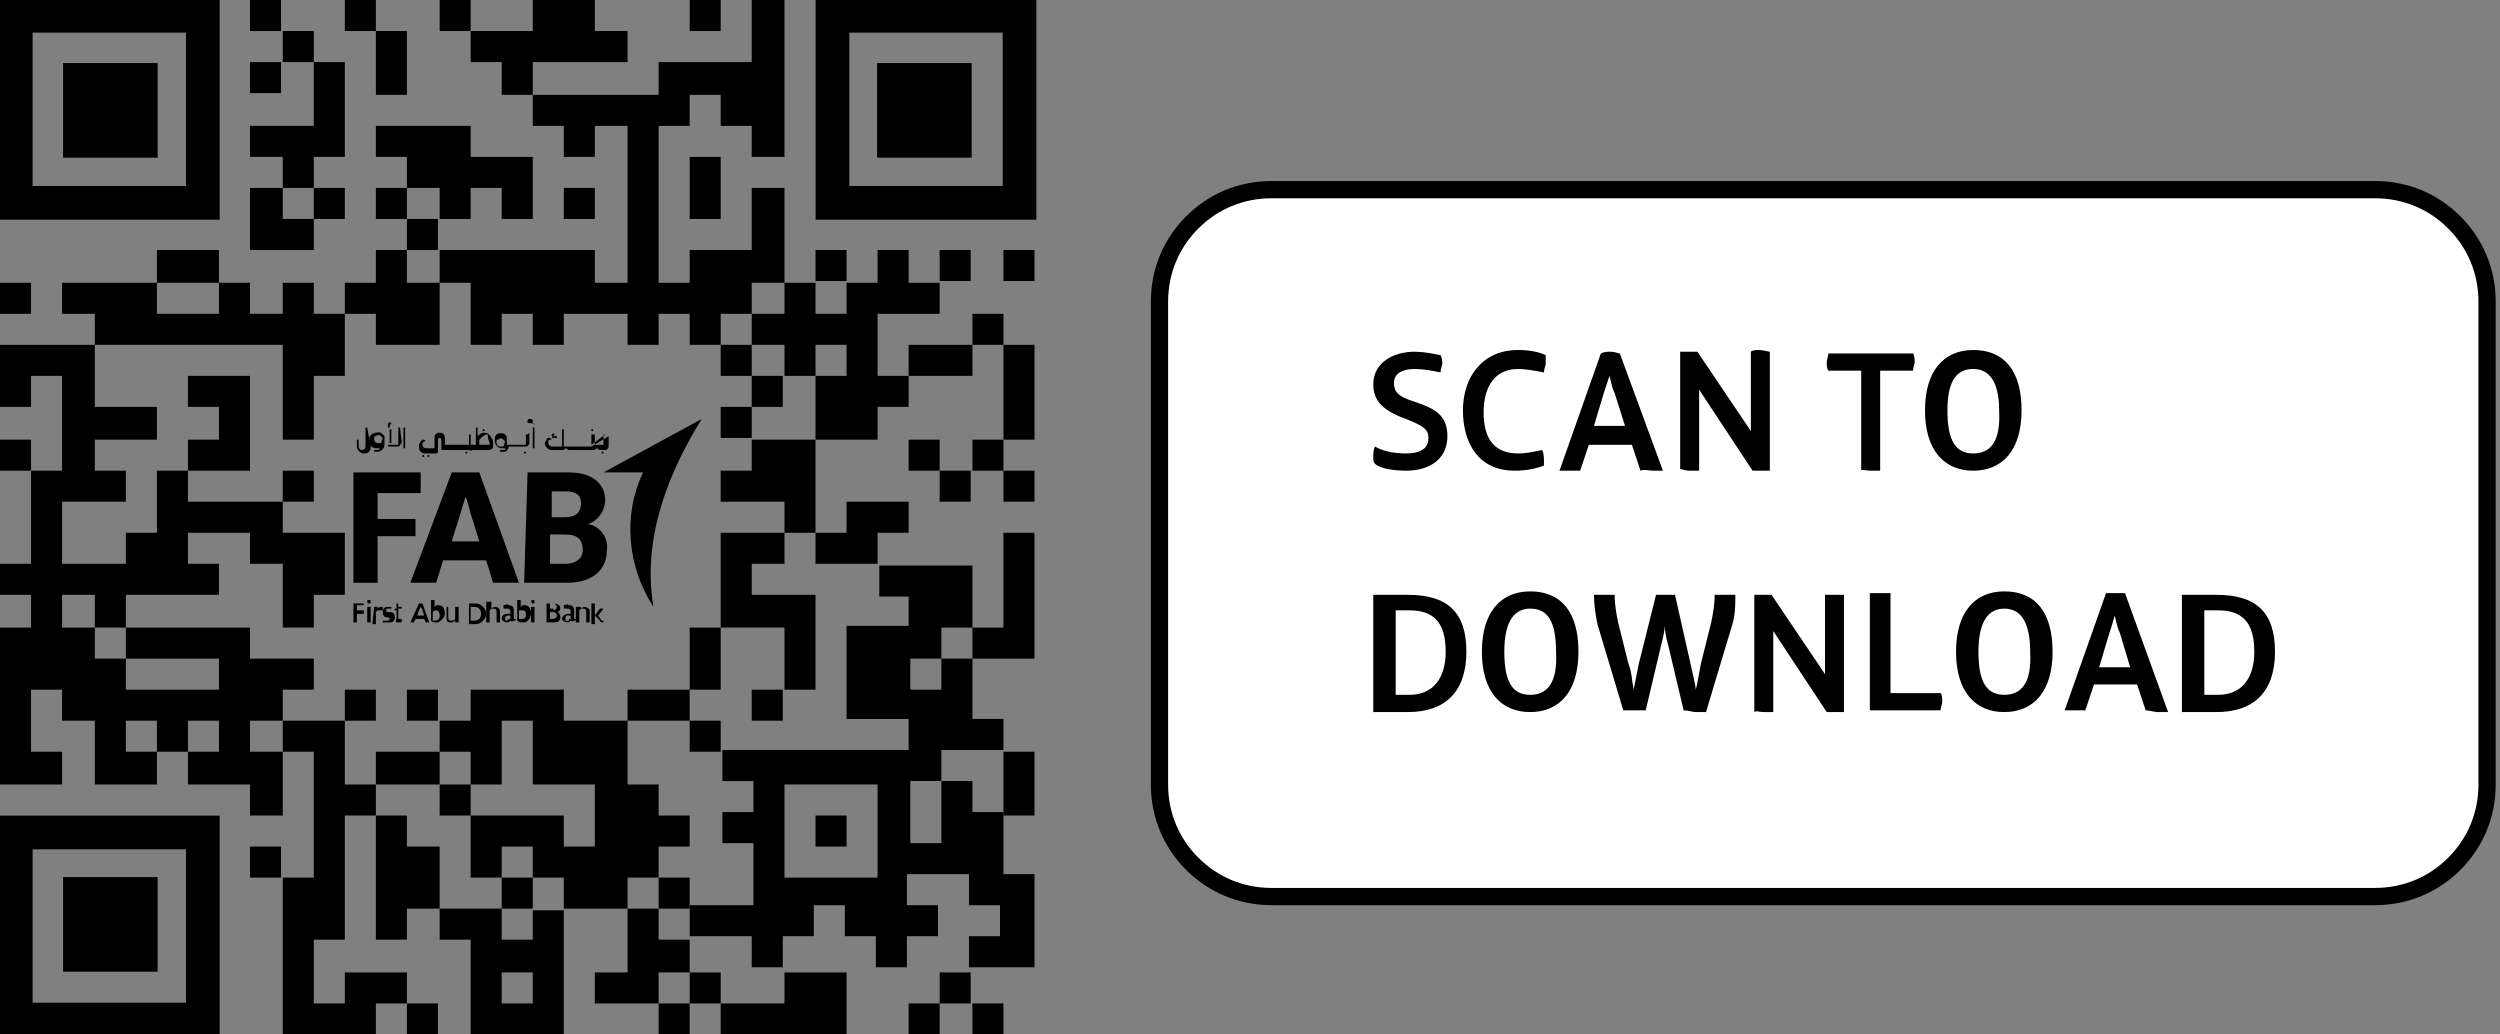 <?xml version="1.0" encoding="utf-8"?>
<!-- Generator: Adobe Illustrator 26.1.0, SVG Export Plug-In . SVG Version: 6.00 Build 0)  -->
<svg version="1.1" id="Layer_1" xmlns="http://www.w3.org/2000/svg" xmlns:xlink="http://www.w3.org/1999/xlink" x="0px" y="0px"
	 width="145px" height="60px" viewBox="0 0 145 60" style="enable-background:new 0 0 145 60;" xml:space="preserve">
<rect x="0" y="0" width="145" height="60" fill="#808080" stroke="none"/>
<style type="text/css">
	.st0{fill:#FFFFFF;stroke:#000000;}
	.st1{fill:none;}
</style>
<g id="Group" transform="translate(67.25, 11)">
	<path id="Rectangle" class="st0" d="M70.5,0c1.8,0,3.4,0.7,4.6,1.9S77,4.7,77,6.5l0,0v28c0,1.8-0.7,3.4-1.9,4.6
		c-1.2,1.2-2.8,1.9-4.6,1.9l0,0h-64c-1.8,0-3.4-0.7-4.6-1.9C0.7,37.9,0,36.3,0,34.5l0,0v-28c0-1.8,0.7-3.4,1.9-4.6S4.7,0,6.5,0l0,0
		H70.5z"/>
	<path id="SCANTODOWNLOAD" d="M14.3,16.3c1.4,0,2.4-0.7,2.4-2c0-1.2-0.7-1.6-1.9-2c-1-0.3-1.2-0.6-1.2-1.1c0-0.6,0.6-0.8,1.2-0.8
		c0.5,0,1,0.1,1.5,0.2c0-0.2,0.1-0.4,0.1-0.5c0-0.2,0-0.3-0.1-0.5c-0.5-0.1-1-0.2-1.5-0.2c-1.2,0-2.4,0.6-2.4,1.9
		c0,0.9,0.5,1.5,1.9,2c1,0.4,1.3,0.6,1.3,1.1c0,0.7-0.6,0.9-1.3,0.9c-0.6,0-1.3-0.1-1.8-0.4c-0.1,0.2-0.1,0.4-0.1,0.6
		c0,0.2,0,0.3,0.1,0.4C12.8,16.2,13.7,16.3,14.3,16.3z M20.6,16.3c0.6,0,1.2-0.1,1.7-0.3c0-0.1,0-0.2,0-0.2c0-0.2,0-0.5-0.1-0.7
		c-0.5,0.1-0.9,0.2-1.4,0.2c-1.5,0-2-1-2-2.4s0.6-2.5,2-2.5c0.4,0,1,0.1,1.5,0.2c0-0.2,0.1-0.4,0.1-0.5c0-0.2,0-0.3,0-0.5
		c-0.4-0.2-1-0.3-1.6-0.3c-2.1,0-3.2,1.6-3.2,3.5S18.5,16.3,20.6,16.3z M28.6,16.3c0.3,0,0.5,0,0.6,0l-2.5-6.8
		c-0.1,0-0.3-0.1-0.5-0.1s-0.4,0-0.6,0.1l-2.4,6.8c0.1,0,0.4,0,0.6,0s0.5,0,0.6,0l0.5-1.5h2.5l0.5,1.5
		C28.1,16.2,28.4,16.3,28.6,16.3z M27,13.7h-1.8l0.6-2c0.1-0.3,0.2-0.6,0.3-0.9l0,0c0.1,0.3,0.1,0.6,0.3,1L27,13.7z M30.7,16.3
		c0.2,0,0.5,0,0.6,0v-4.7l3.1,4.7c0.1,0,0.4,0,0.5,0s0.4,0,0.5,0V9.4c-0.1,0-0.4-0.1-0.6-0.1s-0.4,0-0.5,0.1V14l-3.1-4.6
		c-0.1,0-0.4,0-0.5,0s-0.4,0-0.5,0v6.8C30.3,16.2,30.5,16.3,30.7,16.3z M41.2,16.3c0.2,0,0.4,0,0.6,0v-5.8h1.9
		c0-0.1,0.1-0.4,0.1-0.5s0-0.4-0.1-0.5h-4.9c0,0.1-0.1,0.4-0.1,0.5s0,0.4,0.1,0.5h1.9v5.8C40.7,16.2,41,16.3,41.2,16.3z M47.2,16.3
		c1.7,0,2.8-1.2,2.8-3.5s-1-3.5-2.8-3.5c-1.7,0-2.8,1.2-2.8,3.5S45.5,16.3,47.2,16.3z M47.2,15.3c-1,0-1.5-0.7-1.5-2.5
		s0.6-2.4,1.5-2.4s1.5,0.7,1.5,2.4C48.8,14.6,48.2,15.3,47.2,15.3z M14.4,30.3c2.2,0,3.4-1.2,3.4-3.5s-1.1-3.3-3.4-3.3
		c-0.7,0-1.4,0-2,0v6.8C13,30.3,13.7,30.3,14.4,30.3z M14.5,29.3c-0.2,0-0.6,0-0.8,0v-4.9c0.2,0,0.5,0,0.8,0c1.4,0,2.1,0.7,2.1,2.4
		C16.6,28.3,15.9,29.3,14.5,29.3z M21.5,30.3c1.7,0,2.8-1.2,2.8-3.5s-1-3.5-2.8-3.5c-1.7,0-2.8,1.2-2.8,3.5S19.8,30.3,21.5,30.3z
		 M21.5,29.3c-1,0-1.5-0.7-1.5-2.5s0.6-2.5,1.5-2.5c1,0,1.5,0.7,1.5,2.5C23.1,28.6,22.5,29.3,21.5,29.3z M31.1,30.3
		c0.2,0,0.5,0,0.6,0l1.5-5c0.2-0.6,0.2-1.2,0.2-1.8c-0.2,0-0.4,0-0.6,0c-0.2,0-0.4,0-0.6,0c0,0.6-0.1,1.1-0.2,1.6l-0.6,2.4
		c-0.1,0.5-0.2,1.2-0.3,1.5l0,0c0-0.3-0.2-1-0.3-1.5l-0.9-4c-0.2,0-0.4,0-0.6,0s-0.3,0-0.5,0l-1,4c-0.1,0.5-0.2,1-0.3,1.5l0,0
		c-0.1-0.5-0.1-1-0.3-1.5l-0.6-2.4c-0.1-0.5-0.2-1-0.2-1.6c-0.2,0-0.4,0-0.6,0s-0.4,0-0.6,0c0,0.6,0.1,1.2,0.2,1.7l1.5,5
		c0.2,0,0.4,0,0.6,0s0.5,0,0.7,0l0.9-3.8c0.1-0.4,0.2-0.8,0.2-1.1l0,0c0,0.2,0.1,0.8,0.2,1.1l0.9,3.8C30.7,30.2,30.9,30.3,31.1,30.3
		z M35,30.3c0.2,0,0.5,0,0.6,0v-4.7l3.1,4.7c0.1,0,0.4,0,0.5,0c0.2,0,0.4,0,0.5,0v-6.8c-0.1,0-0.4,0-0.6,0s-0.4,0-0.5,0v4.6
		l-3.1-4.6c-0.1,0-0.4,0-0.5,0s-0.4,0-0.5,0v6.8C34.6,30.2,34.8,30.3,35,30.3z M45.3,30.2c0-0.2,0.1-0.3,0.1-0.5s0-0.4-0.1-0.5h-2.9
		v-5.8c-0.2,0-0.4,0-0.6,0c-0.2,0-0.4,0-0.6,0v6.8H45.3z M49,30.3c1.7,0,2.8-1.2,2.8-3.5s-1-3.5-2.8-3.5c-1.7,0-2.8,1.2-2.8,3.5
		S47.3,30.3,49,30.3z M49,29.3c-1,0-1.5-0.7-1.5-2.5s0.6-2.5,1.5-2.5s1.5,0.7,1.5,2.5C50.6,28.6,50,29.3,49,29.3z M57.9,30.3
		c0.3,0,0.5,0,0.6,0L56,23.4c-0.1,0-0.3,0-0.5,0s-0.4,0-0.6,0l-2.4,6.8c0.1,0,0.4,0,0.6,0c0.2,0,0.5,0,0.6,0l0.5-1.5h2.5l0.5,1.5
		C57.4,30.2,57.7,30.3,57.9,30.3z M56.3,27.7h-1.8l0.6-2c0.1-0.3,0.2-0.6,0.3-1l0,0c0.1,0.3,0.1,0.6,0.3,1L56.3,27.7z M61.3,30.3
		c2.2,0,3.4-1.2,3.4-3.5s-1.1-3.3-3.4-3.3c-0.7,0-1.4,0-2,0v6.8C60,30.3,60.6,30.3,61.3,30.3z M61.4,29.3c-0.2,0-0.5,0-0.8,0v-4.9
		c0.2,0,0.5,0,0.8,0c1.4,0,2.1,0.7,2.1,2.4C63.5,28.3,62.8,29.3,61.4,29.3z"/>
</g>
<g>
	<g>
		<path d="M40.7,24.3L35,27.4h2.3c-1.2,2.5-0.9,5.5,0.6,7.8C37.2,31.1,38.9,27.2,40.7,24.3"/>
		<polygon points="20.5,35 21.1,35 21.1,35.1 20.7,35.1 20.7,35.4 21.1,35.4 21.1,35.6 20.7,35.6 20.7,36.1 20.5,36.1 		"/>
		<path d="M21.3,34.9c0-0.1,0-0.1,0.1-0.1c0,0,0,0,0,0l0,0c0.1,0,0.1,0,0.1,0.1c0,0,0,0,0,0c0,0.1,0,0.1-0.1,0.1c0,0,0,0,0,0l0,0
			C21.4,35,21.3,35,21.3,34.9L21.3,34.9L21.3,34.9 M21.3,35.2h0.2v0.9h-0.2L21.3,35.2z"/>
		<path d="M21.7,35.2h0.2v0.1c0.1-0.1,0.1-0.1,0.2-0.1h0.1v0.2H22c-0.1,0-0.1,0-0.2,0.1v0.7h-0.2L21.7,35.2z"/>
		<path d="M22.2,36.1v-0.1c0.1,0,0.2,0,0.2,0c0.1,0,0.2,0,0.2-0.1c0-0.1-0.1-0.1-0.2-0.1s-0.2-0.1-0.2-0.3s0.1-0.3,0.3-0.3
			c0.1,0,0.1,0,0.2,0v0.1c-0.1,0-0.1,0-0.2,0c-0.1,0-0.1,0-0.1,0.1s0,0.1,0.2,0.1s0.3,0.1,0.3,0.3s-0.1,0.3-0.3,0.3
			C22.4,36.1,22.3,36.1,22.2,36.1"/>
		<path d="M23,35.9v-0.5h-0.1v-0.1H23V35h0.1v0.2h0.2v0.1h-0.2v0.5c0,0.1,0,0.1,0.1,0.1h0.1v0.2h-0.2C23,36.1,22.9,36.1,23,35.9"/>
		<path d="M24.3,35h0.2l0.4,1.1h-0.2l-0.1-0.2h-0.5L24,36.1h-0.2L24.3,35z M24.6,35.7l-0.1-0.3c0-0.1-0.1-0.2-0.1-0.2l0,0l-0.1,0.2
			l-0.1,0.3H24.6z"/>
		<path d="M25,36v-1.2h0.2v0.4c0.1-0.1,0.1-0.1,0.2-0.1c0.3,0,0.4,0.2,0.4,0.5c0,0.2-0.2,0.4-0.4,0.5c0,0,0,0-0.1,0
			C25.2,36.1,25.1,36.1,25,36 M25.5,35.7c0-0.2-0.1-0.3-0.2-0.3c-0.1,0-0.1,0-0.2,0.1V36h0.1C25.5,36,25.5,35.8,25.5,35.7"/>
		<path d="M25.9,35.8v-0.6H26v0.6c0,0.1,0,0.2,0.2,0.2c0.1,0,0.1,0,0.2-0.1v-0.7h0.2v0.9h-0.2V36c-0.1,0.1-0.2,0.1-0.2,0.1
			C25.9,36.1,25.9,36,25.9,35.8"/>
		<path d="M27.2,35h0.4c0.3,0,0.6,0.3,0.6,0.6c0,0.3-0.3,0.6-0.6,0.6h-0.4L27.2,35z M27.5,36c0.3,0,0.4-0.2,0.4-0.4
			s-0.1-0.4-0.4-0.4h-0.2V36L27.5,36z"/>
		<path d="M28.3,34.9h0.2v0.4c0.1-0.1,0.2-0.1,0.2-0.1c0.2,0,0.3,0.1,0.3,0.3v0.6h-0.2v-0.6c0-0.1,0-0.2-0.2-0.2
			c-0.1,0-0.1,0-0.2,0.1v0.7h-0.2V34.9z"/>
		<path d="M29.6,36c-0.1,0.1-0.1,0.1-0.2,0.1c-0.1,0-0.3-0.1-0.3-0.2c0,0,0,0,0,0c0-0.2,0.1-0.3,0.4-0.3h0.1v-0.1
			c0-0.1,0-0.2-0.2-0.2c-0.1,0-0.2,0-0.2,0v-0.2c0.1,0,0.2-0.1,0.3,0c0.2,0,0.3,0.1,0.3,0.3v0.4c0,0.1,0,0.1,0.1,0.1l0,0v0.1
			c0,0-0.1,0-0.1,0C29.7,36.1,29.6,36,29.6,36 M29.6,35.9v-0.2h-0.1c-0.1,0-0.2,0-0.2,0.2c0,0.1,0,0.1,0.1,0.1c0,0,0,0,0,0
			C29.5,35.9,29.5,35.9,29.6,35.9"/>
		<path d="M30,36v-1.2h0.2v0.4c0.1-0.1,0.1-0.1,0.2-0.1c0.3,0,0.4,0.2,0.4,0.5c0,0.2-0.2,0.5-0.4,0.5c0,0,0,0,0,0
			C30.2,36.1,30.1,36.1,30,36 M30.5,35.7c0-0.2,0-0.3-0.2-0.3c-0.1,0-0.1,0-0.2,0v0.5c0,0,0.1,0,0.1,0
			C30.5,35.9,30.5,35.8,30.5,35.7"/>
		<path d="M30.8,34.9c0-0.1,0.1-0.1,0.1-0.1c0.1,0,0.1,0,0.1,0.1c0,0,0,0,0,0c0,0.1,0,0.1-0.1,0.1h0C30.9,35.1,30.9,35,30.8,34.9
			C30.8,34.9,30.8,34.9,30.8,34.9L30.8,34.9 M30.8,35.2H31v0.9h-0.2V35.2z"/>
		<path d="M31.7,35h0.4c0.2,0,0.4,0.1,0.4,0.3c0,0.1-0.1,0.2-0.2,0.2l0,0c0.1,0,0.2,0.1,0.2,0.3c0,0.2-0.1,0.3-0.4,0.3h-0.4V35z
			 M32.1,35.4c0.1,0,0.2-0.1,0.2-0.2s-0.1-0.2-0.2-0.2h-0.2v0.3H32.1z M32.1,35.9c0.1,0,0.2-0.1,0.2-0.2c0-0.1-0.1-0.2-0.2-0.2
			c0,0,0,0,0,0h-0.2v0.4L32.1,35.9z"/>
		<path d="M33.1,36c-0.1,0.1-0.1,0.1-0.2,0.1c-0.1,0-0.3-0.1-0.3-0.2c0,0,0,0,0,0c0-0.2,0.2-0.3,0.4-0.3h0.1v-0.1
			c0-0.1,0-0.2-0.2-0.2c-0.1,0-0.2,0-0.2,0v-0.2c0.1,0,0.2-0.1,0.3,0c0.2,0,0.3,0.1,0.3,0.3v0.4c0,0.1,0,0.1,0.1,0.1l0,0v0.1
			c0,0-0.1,0-0.1,0C33.2,36.1,33.1,36,33.1,36 M33.1,35.9v-0.2H33c-0.2,0-0.2,0-0.2,0.2s0,0.1,0.2,0.1C33,35.9,33,35.9,33.1,35.9"/>
		<path d="M33.5,35.2h0.2v0.1c0.1-0.1,0.2-0.1,0.2-0.1c0.1,0,0.3,0.1,0.3,0.2c0,0,0,0.1,0,0.1v0.6H34v-0.6c0-0.1,0-0.2-0.2-0.2
			c-0.1,0-0.1,0-0.2,0.1v0.7h-0.2V35.2z"/>
		<path d="M34.8,36l-0.3-0.3v0.5h-0.2v-1.2h0.2v0.7l0.3-0.4h0.2l-0.3,0.4l0.2,0.3c0,0,0.1,0,0.1,0l0,0v0.1H35
			C34.9,36.1,34.8,36.1,34.8,36"/>
		<polygon points="20.5,27.4 24.4,27.4 24.4,28.6 21.9,28.6 21.9,30.1 24.1,30.1 24.1,31.1 21.9,31.1 21.9,33.8 20.5,33.8 		"/>
		<path d="M27.8,31.4l-0.5-1.6c-0.1-0.4-0.2-0.8-0.3-1l0,0c-0.1,0.3-0.2,0.7-0.3,1l-0.5,1.6L27.8,31.4z M26.2,27.4h1.6l2.3,6.4h-1.5
			l-0.4-1.3h-2.5l-0.4,1.3h-1.5L26.2,27.4z"/>
		<path d="M32.8,32.7c0.6,0,1-0.3,1-0.8c0-0.6-0.3-0.9-1-0.9h-0.9v1.7H32.8z M32.8,30c0.6,0,0.9-0.3,0.9-0.8s-0.3-0.7-0.9-0.7H32V30
			H32.8z M30.6,27.4H33c1.4,0,2.1,0.7,2.1,1.6c0,0.6-0.4,1.2-1,1.4l0,0c0.7,0.1,1.2,0.8,1.1,1.5c0,1.2-0.9,1.9-2.3,1.9h-2.5
			L30.6,27.4z"/>
		<path d="M21.3,24.8h-0.1l0,0l0,0v1.1c0,0.1-0.1,0.2-0.2,0.2s-0.2-0.1-0.2-0.2l0,0v-0.4l0,0h-0.1l0,0l0,0v0.4
			c0,0.2,0.2,0.4,0.4,0.4c0.1,0,0.2,0,0.3-0.1c0.1-0.1,0.1-0.2,0.1-0.3L21.3,24.8L21.3,24.8"/>
		<path d="M21.8,25.1c-0.2,0-0.4,0.2-0.4,0.4v0.1c0,0.2,0.2,0.4,0.4,0.4H22c0,0,0,0.1,0,0.1c0,0-0.1,0-0.1,0h-0.2l0,0v0.1l0,0h0.2
			c0.2,0,0.4-0.2,0.4-0.4v-0.5C22.2,25.2,22.1,25,21.8,25.1L21.8,25.1 M22.1,25.7h-0.2c-0.1,0-0.2-0.1-0.2-0.2v0v-0.1
			c0-0.1,0-0.1,0.1-0.1c0.1-0.1,0.2-0.1,0.3,0l0,0c0,0,0.1,0.1,0.1,0.1L22.1,25.7z"/>
		<path d="M23.2,24.8h-0.1l0,0l0,0v0.9c0,0,0,0.1,0,0.1c0,0-0.1,0-0.1,0h-0.5l0,0v0.1l0,0H23c0.1,0,0.2,0,0.2-0.1
			c0.1-0.1,0.1-0.1,0.1-0.2L23.2,24.8L23.2,24.8"/>
		<path d="M22.6,24.9L22.6,24.9L22.6,24.9v0.8l0,0h0.1l0,0v-0.8l0,0H22.6z"/>
		<path d="M22.5,24.8h0.3v0l0,0h-0.2v-0.1c0,0,0-0.1,0.1-0.1c0,0,0,0,0,0l0,0l0,0l0,0l0,0l0,0l0,0c0-0.1-0.1-0.1-0.1-0.1
			c-0.1,0-0.1,0.1-0.1,0.1l0,0L22.5,24.8L22.5,24.8L22.5,24.8L22.5,24.8L22.5,24.8L22.5,24.8L22.5,24.8"/>
		<path d="M23.5,24.8h-0.1l0,0l0,0V26l0,0h0.1l0,0l0,0V24.8L23.5,24.8"/>
		<path d="M24.9,26.4h-0.1l0,0l0,0v0.1l0,0h0.1l0,0l0,0L24.9,26.4L24.9,26.4L24.9,26.4"/>
		<path d="M24.6,26.4h-0.1l0,0l0,0v0.1l0,0h0.1l0,0l0,0L24.6,26.4L24.6,26.4L24.6,26.4"/>
		<path d="M27.1,26.2H27l0,0l0,0v0.1l0,0h0.1l0,0V26.2L27.1,26.2L27.1,26.2"/>
		<path d="M28.1,25.1c-0.2,0-0.3,0.1-0.4,0.2v-0.5l0,0h-0.1l0,0v1h-0.2c0,0-0.1,0-0.1,0l0,0v-0.6l0,0h-0.1l0,0v0.6c0,0,0,0,0,0h-1.4
			v-0.4c0-0.2-0.1-0.3-0.3-0.3c-0.2,0-0.3,0.1-0.3,0.3V26h-0.5c-0.1,0-0.2-0.1-0.2-0.2c0,0,0-0.1,0-0.1c0,0,0.1-0.1,0.1-0.1h0.1l0,0
			l0,0l-0.1-0.1l0,0l0,0h-0.1c-0.1,0.1-0.2,0.2-0.2,0.4c0,0.1,0,0.2,0.1,0.3c0.1,0.1,0.2,0.1,0.3,0.1h0.6c0,0,0.1,0,0.1-0.1l0,0l0,0
			v-0.7c0-0.1,0.1-0.1,0.1-0.1c0,0,0,0,0,0c0.1,0,0.1,0.1,0.1,0.1v0l0,0v0.5c0,0,0,0,0,0.1c0,0,0,0,0.1,0H27c0.1,0,0.1,0,0.2,0
			c0.1,0,0.1,0.1,0.2,0h0.9c0.2,0,0.3-0.1,0.3-0.2c0,0,0,0,0,0v-0.2c0-0.1,0-0.2-0.1-0.3C28.4,25.2,28.3,25.1,28.1,25.1 M28.4,25.7
			c0,0.1,0,0.1-0.1,0.1c0,0,0,0,0,0h-0.5v-0.3c0.1-0.1,0.1-0.1,0.2-0.2c0.1,0,0.1-0.1,0.2-0.1c0.1,0,0.1,0,0.1,0.1c0,0,0,0.1,0,0.1
			L28.4,25.7z"/>
		<path d="M28,25h0.1l0,0v-0.1l0,0H28l0,0l0,0L28,25L28,25L28,25"/>
		<path d="M30.6,25.2h-0.1l0,0l0,0v0.6c0,0,0,0,0,0h-1.1v-0.3c0-0.1,0-0.2-0.1-0.3c-0.1-0.1-0.4-0.1-0.5,0c0,0,0,0,0,0l0,0
			c-0.1,0.1-0.1,0.2-0.1,0.3v0.1c0,0.2,0.2,0.4,0.4,0.4h0h0.2c0,0,0,0.1,0,0.1c0,0-0.1,0-0.1,0h-0.2l0,0v0.1l0,0h0.2
			c0.1,0,0.2,0,0.2-0.1c0.1-0.1,0.1-0.1,0.1-0.2h1c0.1,0,0.2-0.1,0.2-0.2c0,0,0,0,0,0v-0.6l0,0l0,0 M29.2,25.9H29
			c-0.1,0-0.2-0.1-0.2-0.2v0v-0.1c0-0.1,0-0.1,0.1-0.1c0.1-0.1,0.2-0.1,0.3,0c0,0,0.1,0.1,0.1,0.1L29.2,25.9z"/>
		<path d="M30.5,26.2h-0.1l0,0v0.1l0,0h0.1l0,0L30.5,26.2L30.5,26.2L30.5,26.2"/>
		<path d="M31.1,24.6h-0.2v-0.1c0,0,0-0.1,0-0.1l0,0c0,0,0,0,0,0l0,0l0,0l0,0h0l0,0l0,0l0,0c0-0.1-0.1-0.1-0.2-0.1
			c-0.1,0-0.1,0.1-0.1,0.1v0.1h-0.1v0l0,0L31.1,24.6L31.1,24.6L31.1,24.6L31.1,24.6"/>
		<path d="M31,24.8h-0.1l0,0l0,0V26l0,0H31l0,0l0,0V24.8L31,24.8L31,24.8"/>
		<path d="M32,25.4h0.3l0,0v-0.1l0,0h-0.2v-0.1l0,0l0,0 M32.2,25.2L32.2,25.2L32.2,25.2L32.2,25.2L32.2,25.2L32.2,25.2
			C32.2,25.2,32.1,25.1,32.2,25.2c-0.2-0.1-0.2,0-0.2,0v0.1h0l0,0l0,0v0l0,0l0,0"/>
		<path d="M34.3,25h0.1l0,0l0,0v-0.1l0,0h-0.1l0,0l0,0V25L34.3,25L34.3,25"/>
		<path d="M35.1,25.2h-0.1l0,0l0,0v0.6c0,0,0,0,0,0h-0.4c0,0-0.1,0-0.1,0s0,0,0,0v-0.6l0,0h-0.2l0,0l0,0v0.6 M34.3,25.9L34.3,25.9
			h-1.6l0,0v-1l0,0h-0.1l0,0v1c0,0,0,0,0,0h-0.6c-0.1,0-0.2-0.1-0.2-0.2l0,0c0,0,0-0.1,0-0.1c0,0,0-0.1,0.1-0.1h0.1l0,0l0,0
			l-0.1-0.1l0,0l0,0h-0.1c-0.1,0-0.1,0.1-0.1,0.1c0,0.1-0.1,0.1-0.1,0.2c0,0.2,0.2,0.4,0.4,0.4h0.6c0.1,0,0.1,0,0.2-0.1
			c0.1,0,0.1,0.1,0.2,0.1h1.4c0.1,0,0.1,0,0.2-0.1c0.1,0,0.1,0.1,0.2,0.1h0.3c0.1,0,0.2-0.1,0.2-0.2c0,0,0,0,0,0v-0.6l0,0l0,0"/>
		<path d="M35,26.2h-0.1l0,0l0,0v0.1l0,0H35l0,0L35,26.2L35,26.2L35,26.2"/>
	</g>
	<g transform="translate(62,62)">
		<g>
			<rect x="-47.5" y="-62" width="1.8" height="1.8"/>
			<rect x="-42" y="-62" width="1.8" height="1.8"/>
			<rect x="-36.5" y="-62" width="1.8" height="1.8"/>
			<rect x="-22" y="-62" width="1.8" height="1.8"/>
			<rect x="-45.6" y="-60.2" width="1.8" height="1.8"/>
			<polygon points="-29.3,-58.4 -27.5,-58.4 -25.6,-58.4 -25.6,-60.2 -27.5,-60.2 -27.5,-62 -29.3,-62 -31.1,-62 -31.1,-60.2 
				-32.9,-60.2 -34.7,-60.2 -34.7,-58.4 -32.9,-58.4 -32.9,-56.5 -31.1,-56.5 -31.1,-58.4 			"/>
			<rect x="-47.5" y="-58.4" width="1.8" height="1.8"/>
			<polygon points="-40.2,-56.5 -38.4,-56.5 -38.4,-58.4 -38.4,-60.2 -40.2,-60.2 -40.2,-58.4 			"/>
			<polygon points="-43.8,-52.9 -42,-52.9 -42,-54.7 -42,-56.5 -42,-58.4 -43.8,-58.4 -43.8,-56.5 -43.8,-54.7 -45.6,-54.7 
				-47.5,-54.7 -47.5,-52.9 -45.6,-52.9 -45.6,-51.1 -43.8,-51.1 			"/>
			<polygon points="-22,-51.1 -22,-49.3 -20.2,-49.3 -20.2,-51.1 -20.2,-52.9 -22,-52.9 			"/>
			<rect x="-43.8" y="-51.1" width="1.8" height="1.8"/>
			<rect x="-40.2" y="-51.1" width="1.8" height="1.8"/>
			<polygon points="-36.5,-49.3 -34.7,-49.3 -34.7,-51.1 -32.9,-51.1 -32.9,-49.3 -31.1,-49.3 -31.1,-51.1 -31.1,-52.9 -32.9,-52.9 
				-34.7,-52.9 -34.7,-54.7 -36.5,-54.7 -38.4,-54.7 -40.2,-54.7 -40.2,-52.9 -38.4,-52.9 -38.4,-51.1 -36.5,-51.1 			"/>
			<rect x="-29.3" y="-51.1" width="1.8" height="1.8"/>
			<polygon points="-43.8,-47.5 -43.8,-49.3 -45.6,-49.3 -45.6,-51.1 -47.5,-51.1 -47.5,-49.3 -47.5,-47.5 -45.6,-47.5 			"/>
			<rect x="-38.4" y="-49.3" width="1.8" height="1.8"/>
			<polygon points="-49.3,-45.6 -49.3,-47.5 -51.1,-47.5 -52.9,-47.5 -52.9,-45.6 -51.1,-45.6 			"/>
			<polygon points="-34.7,-45.6 -34.7,-43.8 -34.7,-42 -32.9,-42 -32.9,-43.8 -31.1,-43.8 -31.1,-42 -29.3,-42 -29.3,-43.8 
				-27.5,-43.8 -25.6,-43.8 -25.6,-42 -23.8,-42 -23.8,-43.8 -22,-43.8 -22,-42 -20.2,-42 -20.2,-43.8 -18.4,-43.8 -18.4,-45.6 
				-16.5,-45.6 -16.5,-47.5 -16.5,-49.3 -16.5,-51.1 -18.4,-51.1 -18.4,-49.3 -18.4,-47.5 -20.2,-47.5 -22,-47.5 -22,-45.6 
				-23.8,-45.6 -23.8,-47.5 -23.8,-49.3 -23.8,-51.1 -23.8,-52.9 -23.8,-54.7 -22,-54.7 -22,-56.5 -20.2,-56.5 -20.2,-54.7 
				-18.4,-54.7 -18.4,-52.9 -16.5,-52.9 -16.5,-54.7 -16.5,-56.5 -16.5,-58.4 -16.5,-60.2 -16.5,-62 -18.4,-62 -18.4,-60.2 
				-18.4,-58.4 -20.2,-58.4 -22,-58.4 -23.8,-58.4 -23.8,-56.5 -25.6,-56.5 -27.5,-56.5 -29.3,-56.5 -31.1,-56.5 -31.1,-54.7 
				-29.3,-54.7 -29.3,-52.9 -27.5,-52.9 -27.5,-54.7 -25.6,-54.7 -25.6,-52.9 -25.6,-51.1 -25.6,-49.3 -25.6,-47.5 -25.6,-45.6 
				-27.5,-45.6 -27.5,-47.5 -29.3,-47.5 -31.1,-47.5 -32.9,-47.5 -34.7,-47.5 -36.5,-47.5 -36.5,-45.6 			"/>
			<rect x="-14.7" y="-47.5" width="1.8" height="1.8"/>
			<rect x="-7.5" y="-47.5" width="1.8" height="1.8"/>
			<rect x="-3.8" y="-47.5" width="1.8" height="1.8"/>
			<rect x="-62" y="-45.6" width="1.8" height="1.8"/>
			<polygon points="-52.9,-42 -51.1,-42 -49.3,-42 -47.5,-42 -45.6,-42 -45.6,-40.2 -45.6,-38.4 -45.6,-36.5 -43.8,-36.5 
				-43.8,-38.4 -43.8,-40.2 -42,-40.2 -42,-42 -42,-43.8 -43.8,-43.8 -43.8,-45.6 -45.6,-45.6 -45.6,-43.8 -47.5,-43.8 -47.5,-45.6 
				-49.3,-45.6 -49.3,-43.8 -51.1,-43.8 -52.9,-43.8 -52.9,-45.6 -54.7,-45.6 -56.5,-45.6 -58.4,-45.6 -58.4,-43.8 -56.5,-43.8 
				-56.5,-42 -54.7,-42 			"/>
			<polygon points="-40.2,-42 -38.4,-42 -36.5,-42 -36.5,-43.8 -36.5,-45.6 -38.4,-45.6 -38.4,-47.5 -40.2,-47.5 -40.2,-45.6 
				-42,-45.6 -42,-43.8 -40.2,-43.8 			"/>
			<rect x="-5.6" y="-43.8" width="1.8" height="1.8"/>
			<rect x="-20.2" y="-42" width="1.8" height="1.8"/>
			<polygon points="-11.1,-42 -11.1,-43.8 -9.3,-43.8 -7.5,-43.8 -7.5,-45.6 -9.3,-45.6 -9.3,-47.5 -11.1,-47.5 -11.1,-45.6 
				-12.9,-45.6 -12.9,-43.8 -14.7,-43.8 -14.7,-45.6 -16.5,-45.6 -16.5,-43.8 -18.4,-43.8 -18.4,-42 -16.5,-42 -16.5,-40.2 
				-14.7,-40.2 -14.7,-42 -12.9,-42 -12.9,-40.2 -14.7,-40.2 -14.7,-38.4 -14.7,-36.5 -12.9,-36.5 -11.1,-36.5 -11.1,-38.4 
				-9.3,-38.4 -9.3,-40.2 -11.1,-40.2 			"/>
			<polygon points="-9.3,-42 -9.3,-40.2 -7.5,-40.2 -5.6,-40.2 -5.6,-42 -7.5,-42 			"/>
			<polygon points="-3.8,-40.2 -3.8,-38.4 -3.8,-36.5 -2,-36.5 -2,-38.4 -2,-40.2 -2,-42 -3.8,-42 			"/>
			<rect x="-18.4" y="-40.2" width="1.8" height="1.8"/>
			<rect x="-20.2" y="-38.4" width="1.8" height="1.8"/>
			<rect x="-62" y="-36.5" width="1.8" height="1.8"/>
			<polygon points="-47.5,-34.7 -47.5,-36.5 -47.5,-38.4 -47.5,-40.2 -49.3,-40.2 -51.1,-40.2 -51.1,-38.4 -49.3,-38.4 -49.3,-36.5 
				-51.1,-36.5 -51.1,-34.7 -49.3,-34.7 			"/>
			<polygon points="-18.4,-36.5 -18.4,-34.7 -20.2,-34.7 -20.2,-32.9 -18.4,-32.9 -16.5,-32.9 -16.5,-31.1 -14.7,-31.1 -14.7,-32.9 
				-14.7,-34.7 -14.7,-36.5 -16.5,-36.5 			"/>
			<rect x="-9.3" y="-36.5" width="1.8" height="1.8"/>
			<rect x="-5.6" y="-36.5" width="1.8" height="1.8"/>
			<rect x="-45.6" y="-34.7" width="1.8" height="1.8"/>
			<rect x="-7.5" y="-34.7" width="1.8" height="1.8"/>
			<rect x="-3.8" y="-34.7" width="1.8" height="1.8"/>
			<polygon points="-20.2,-31.1 -20.2,-29.3 -20.2,-27.5 -20.2,-25.6 -18.4,-25.6 -16.5,-25.6 -16.5,-23.8 -16.5,-22 -14.7,-22 
				-14.7,-23.8 -14.7,-25.6 -14.7,-27.5 -16.5,-27.5 -18.4,-27.5 -18.4,-29.3 -16.5,-29.3 -16.5,-31.1 -18.4,-31.1 			"/>
			<polygon points="-12.9,-29.3 -11.1,-29.3 -11.1,-31.1 -9.3,-31.1 -9.3,-32.9 -11.1,-32.9 -12.9,-32.9 -12.9,-31.1 -14.7,-31.1 
				-14.7,-29.3 			"/>
			<path d="M-9.3-27.5v1.8h-1.8h-1.8v1.8v1.8v1.8h1.8h1.8v1.8h-1.8h-1.8h-1.8h-1.8h-1.8h-1.8v1.8h1.8v1.8h-1.8v1.8h1.8v1.8v1.8h-1.8
				H-22v1.8h1.8h1.8v1.8h1.8v-1.8h1.8v-1.8h1.8v1.8h1.8v1.8h1.8v-1.8h1.8v-1.8h-1.8v-1.8h1.8h1.8v1.8h1.8v1.8h-1.8v1.8h1.8H-2v-1.8
				v-1.8v-1.8h-1.8v-1.8v-1.8h-1.8v-1.8h-1.8v1.8v1.8h-1.8v-1.8v-1.8h1.8v-1.8h1.8h1.8v-1.8h-1.8V-22v-1.8h-1.8v1.8h-1.8v-1.8h1.8
				v-1.8h1.8v-1.8v-1.8h-1.8h-1.8h-1.8v1.8H-9.3z M-11.1-14.7v1.8v1.8h-1.8h-1.8h-1.8v-1.8v-1.8v-1.8h1.8h1.8h1.8V-14.7z"/>
			<polygon points="-22,-23.8 -22,-22 -20.2,-22 -20.2,-23.8 -20.2,-25.6 -22,-25.6 			"/>
			<polygon points="-3.8,-23.8 -2,-23.8 -2,-25.6 -2,-27.5 -2,-29.3 -2,-31.1 -3.8,-31.1 -3.8,-29.3 -3.8,-27.5 -3.8,-25.6 
				-5.6,-25.6 -5.6,-23.8 			"/>
			<rect x="-42" y="-22" width="1.8" height="1.8"/>
			<rect x="-38.4" y="-22" width="1.8" height="1.8"/>
			<polygon points="-25.6,-22 -25.6,-20.2 -23.8,-20.2 -22,-20.2 -22,-22 -23.8,-22 			"/>
			<rect x="-18.4" y="-22" width="1.8" height="1.8"/>
			<polygon points="-47.5,-20.2 -45.6,-20.2 -45.6,-22 -43.8,-22 -43.8,-23.8 -45.6,-23.8 -47.5,-23.8 -47.5,-25.6 -49.3,-25.6 
				-51.1,-25.6 -52.9,-25.6 -54.7,-25.6 -54.7,-23.8 -52.9,-23.8 -51.1,-23.8 -49.3,-23.8 -49.3,-22 -51.1,-22 -52.9,-22 -54.7,-22 
				-54.7,-23.8 -56.5,-23.8 -56.5,-25.6 -58.4,-25.6 -58.4,-27.5 -56.5,-27.5 -56.5,-25.6 -54.7,-25.6 -54.7,-27.5 -52.9,-27.5 
				-51.1,-27.5 -49.3,-27.5 -49.3,-29.3 -51.1,-29.3 -51.1,-31.1 -49.3,-31.1 -47.5,-31.1 -47.5,-29.3 -45.6,-29.3 -45.6,-27.5 
				-45.6,-25.6 -43.8,-25.6 -43.8,-27.5 -42,-27.5 -42,-29.3 -42,-31.1 -43.8,-31.1 -45.6,-31.1 -45.6,-32.9 -47.5,-32.9 
				-49.3,-32.9 -51.1,-32.9 -51.1,-34.7 -52.9,-34.7 -52.9,-32.9 -52.9,-31.1 -54.7,-31.1 -54.7,-29.3 -56.5,-29.3 -58.4,-29.3 
				-58.4,-31.1 -58.4,-32.9 -56.5,-32.9 -54.7,-32.9 -54.7,-34.7 -56.5,-34.7 -56.5,-36.5 -54.7,-36.5 -52.9,-36.5 -52.9,-38.4 
				-54.7,-38.4 -56.5,-38.4 -56.5,-40.2 -56.5,-42 -58.4,-42 -60.2,-42 -62,-42 -62,-40.2 -62,-38.4 -60.2,-38.4 -60.2,-40.2 
				-58.4,-40.2 -58.4,-38.4 -58.4,-36.5 -58.4,-34.7 -60.2,-34.7 -60.2,-32.9 -60.2,-31.1 -60.2,-29.3 -62,-29.3 -62,-27.5 
				-60.2,-27.5 -60.2,-25.6 -62,-25.6 -62,-23.8 -62,-22 -62,-20.2 -62,-18.4 -62,-16.5 -60.2,-16.5 -58.4,-16.5 -58.4,-18.4 
				-60.2,-18.4 -60.2,-20.2 -60.2,-22 -58.4,-22 -58.4,-20.2 -56.5,-20.2 -56.5,-18.4 -56.5,-16.5 -54.7,-16.5 -52.9,-16.5 
				-52.9,-18.4 -54.7,-18.4 -54.7,-20.2 -52.9,-20.2 -52.9,-18.4 -51.1,-18.4 -51.1,-20.2 -49.3,-20.2 -49.3,-18.4 -51.1,-18.4 
				-51.1,-16.5 -49.3,-16.5 -47.5,-16.5 -47.5,-14.7 -45.6,-14.7 -45.6,-16.5 -45.6,-18.4 -47.5,-18.4 			"/>
			<rect x="-22" y="-20.2" width="1.8" height="1.8"/>
			<polygon points="-40.2,-18.4 -40.2,-16.5 -38.4,-16.5 -36.5,-16.5 -36.5,-18.4 -38.4,-18.4 			"/>
			<polygon points="-42,-16.5 -42,-18.4 -42,-20.2 -43.8,-20.2 -45.6,-20.2 -45.6,-18.4 -43.8,-18.4 -43.8,-16.5 -43.8,-14.7 
				-43.8,-12.9 -43.8,-11.1 -45.6,-11.1 -45.6,-9.3 -45.6,-7.5 -45.6,-5.6 -45.6,-3.8 -45.6,-2 -43.8,-2 -42,-2 -40.2,-2 
				-40.2,-3.8 -38.4,-3.8 -38.4,-5.6 -40.2,-5.6 -42,-5.6 -42,-3.8 -43.8,-3.8 -43.8,-5.6 -43.8,-7.5 -42,-7.5 -42,-9.3 -42,-11.1 
				-42,-12.9 -42,-14.7 -40.2,-14.7 -40.2,-16.5 			"/>
			<rect x="-36.5" y="-16.5" width="1.8" height="1.8"/>
			<polygon points="-3.8,-14.7 -2,-14.7 -2,-16.5 -2,-18.4 -3.8,-18.4 -3.8,-16.5 			"/>
			<rect x="-14.7" y="-14.7" width="1.8" height="1.8"/>
			<rect x="-47.5" y="-12.9" width="1.8" height="1.8"/>
			<polygon points="-36.5,-12.9 -38.4,-12.9 -38.4,-14.7 -40.2,-14.7 -40.2,-12.9 -40.2,-11.1 -40.2,-9.3 -40.2,-7.5 -38.4,-7.5 
				-38.4,-9.3 -36.5,-9.3 -36.5,-11.1 			"/>
			<polygon points="-23.8,-11.1 -23.8,-12.9 -22,-12.9 -22,-14.7 -23.8,-14.7 -23.8,-16.5 -25.6,-16.5 -25.6,-18.4 -25.6,-20.2 
				-27.5,-20.2 -29.3,-20.2 -29.3,-22 -31.1,-22 -32.9,-22 -34.7,-22 -34.7,-20.2 -36.5,-20.2 -36.5,-18.4 -34.7,-18.4 -34.7,-16.5 
				-32.9,-16.5 -32.9,-18.4 -32.9,-20.2 -31.1,-20.2 -31.1,-18.4 -31.1,-16.5 -29.3,-16.5 -27.5,-16.5 -27.5,-14.7 -27.5,-12.9 
				-29.3,-12.9 -29.3,-14.7 -31.1,-14.7 -32.9,-14.7 -34.7,-14.7 -34.7,-12.9 -34.7,-11.1 -32.9,-11.1 -32.9,-12.9 -31.1,-12.9 
				-31.1,-11.1 -29.3,-11.1 -29.3,-9.3 -27.5,-9.3 -25.6,-9.3 -25.6,-11.1 			"/>
			<rect x="-32.9" y="-11.1" width="1.8" height="1.8"/>
			<rect x="-23.8" y="-11.1" width="1.8" height="1.8"/>
			<path d="M-31.1-7.5h-1.8v-1.8h-1.8h-1.8v1.8h1.8v1.8v1.8V-2h1.8h1.8h1.8v-1.8v-1.8v-1.8v-1.8h-1.8V-7.5z M-31.1-3.8h-1.8v-1.8
				h1.8V-3.8z"/>
			<polygon points="-22,-5.6 -22,-7.5 -23.8,-7.5 -23.8,-9.3 -25.6,-9.3 -25.6,-7.5 -25.6,-5.6 -27.5,-5.6 -27.5,-3.8 -25.6,-3.8 
				-23.8,-3.8 -23.8,-5.6 			"/>
			<rect x="-22" y="-5.6" width="1.8" height="1.8"/>
			<rect x="-7.5" y="-5.6" width="1.8" height="1.8"/>
			<rect x="-38.4" y="-3.8" width="1.8" height="1.8"/>
			<rect x="-23.8" y="-3.8" width="1.8" height="1.8"/>
			<polygon points="-18.4,-3.8 -20.2,-3.8 -20.2,-2 -18.4,-2 -16.5,-2 -14.7,-2 -12.9,-2 -12.9,-3.8 -12.9,-5.6 -14.7,-5.6 
				-16.5,-5.6 -16.5,-3.8 			"/>
			<rect x="-9.3" y="-3.8" width="1.8" height="1.8"/>
			<rect x="-5.6" y="-3.8" width="1.8" height="1.8"/>
		</g>
		<g transform="translate(0,0) scale(2.17, 2.17)">
			<g transform="">
				<g>
					<rect x="-27.7" y="-27.7" class="st1" width="4.1" height="4.1"/>
					<path d="M-23.6-28.6h-4.1h-0.9v0.9v4.1v0.9h0.9h4.1h0.9v-0.9v-4.1v-0.9H-23.6z M-23.6-23.6h-4.1v-4.1h4.1V-23.6z"/>
				</g>
			</g>
		</g>
		<g transform="translate(806,0) scale(2.17, 2.17)">
			<g transform="">
				<g>
					<rect x="-377.3" y="-27.7" class="st1" width="4.1" height="4.1"/>
					<path d="M-373.2-28.6h-4.1h-0.9v0.9v4.1v0.9h0.9h4.1h0.9v-0.9v-4.1v-0.9H-373.2z M-373.2-23.6h-4.1v-4.1h4.1V-23.6z"/>
				</g>
			</g>
		</g>
		<g transform="translate(0,806) scale(2.17, 2.17)">
			<g transform="">
				<g>
					<rect x="-27.7" y="-377.3" class="st1" width="4.1" height="4.1"/>
					<path d="M-23.6-378.2h-4.1h-0.9v0.9v4.1v0.9h0.9h4.1h0.9v-0.9v-4.1v-0.9H-23.6z M-23.6-373.2h-4.1v-4.1h4.1V-373.2z"/>
				</g>
			</g>
		</g>
		<g transform="translate(62,62) scale(0.93, 0.93)">
			<g transform="">
				<rect x="-129.4" y="-129.4" width="5.9" height="5.9"/>
			</g>
		</g>
		<g transform="translate(868,62) scale(0.93, 0.93)">
			<g transform="">
				<rect x="-945.3" y="-129.4" width="5.9" height="5.9"/>
			</g>
		</g>
		<g transform="translate(62,868) scale(0.93, 0.93)">
			<g transform="">
				<rect x="-129.4" y="-945.3" width="5.9" height="5.9"/>
			</g>
		</g>
	</g>
</g>
</svg>
